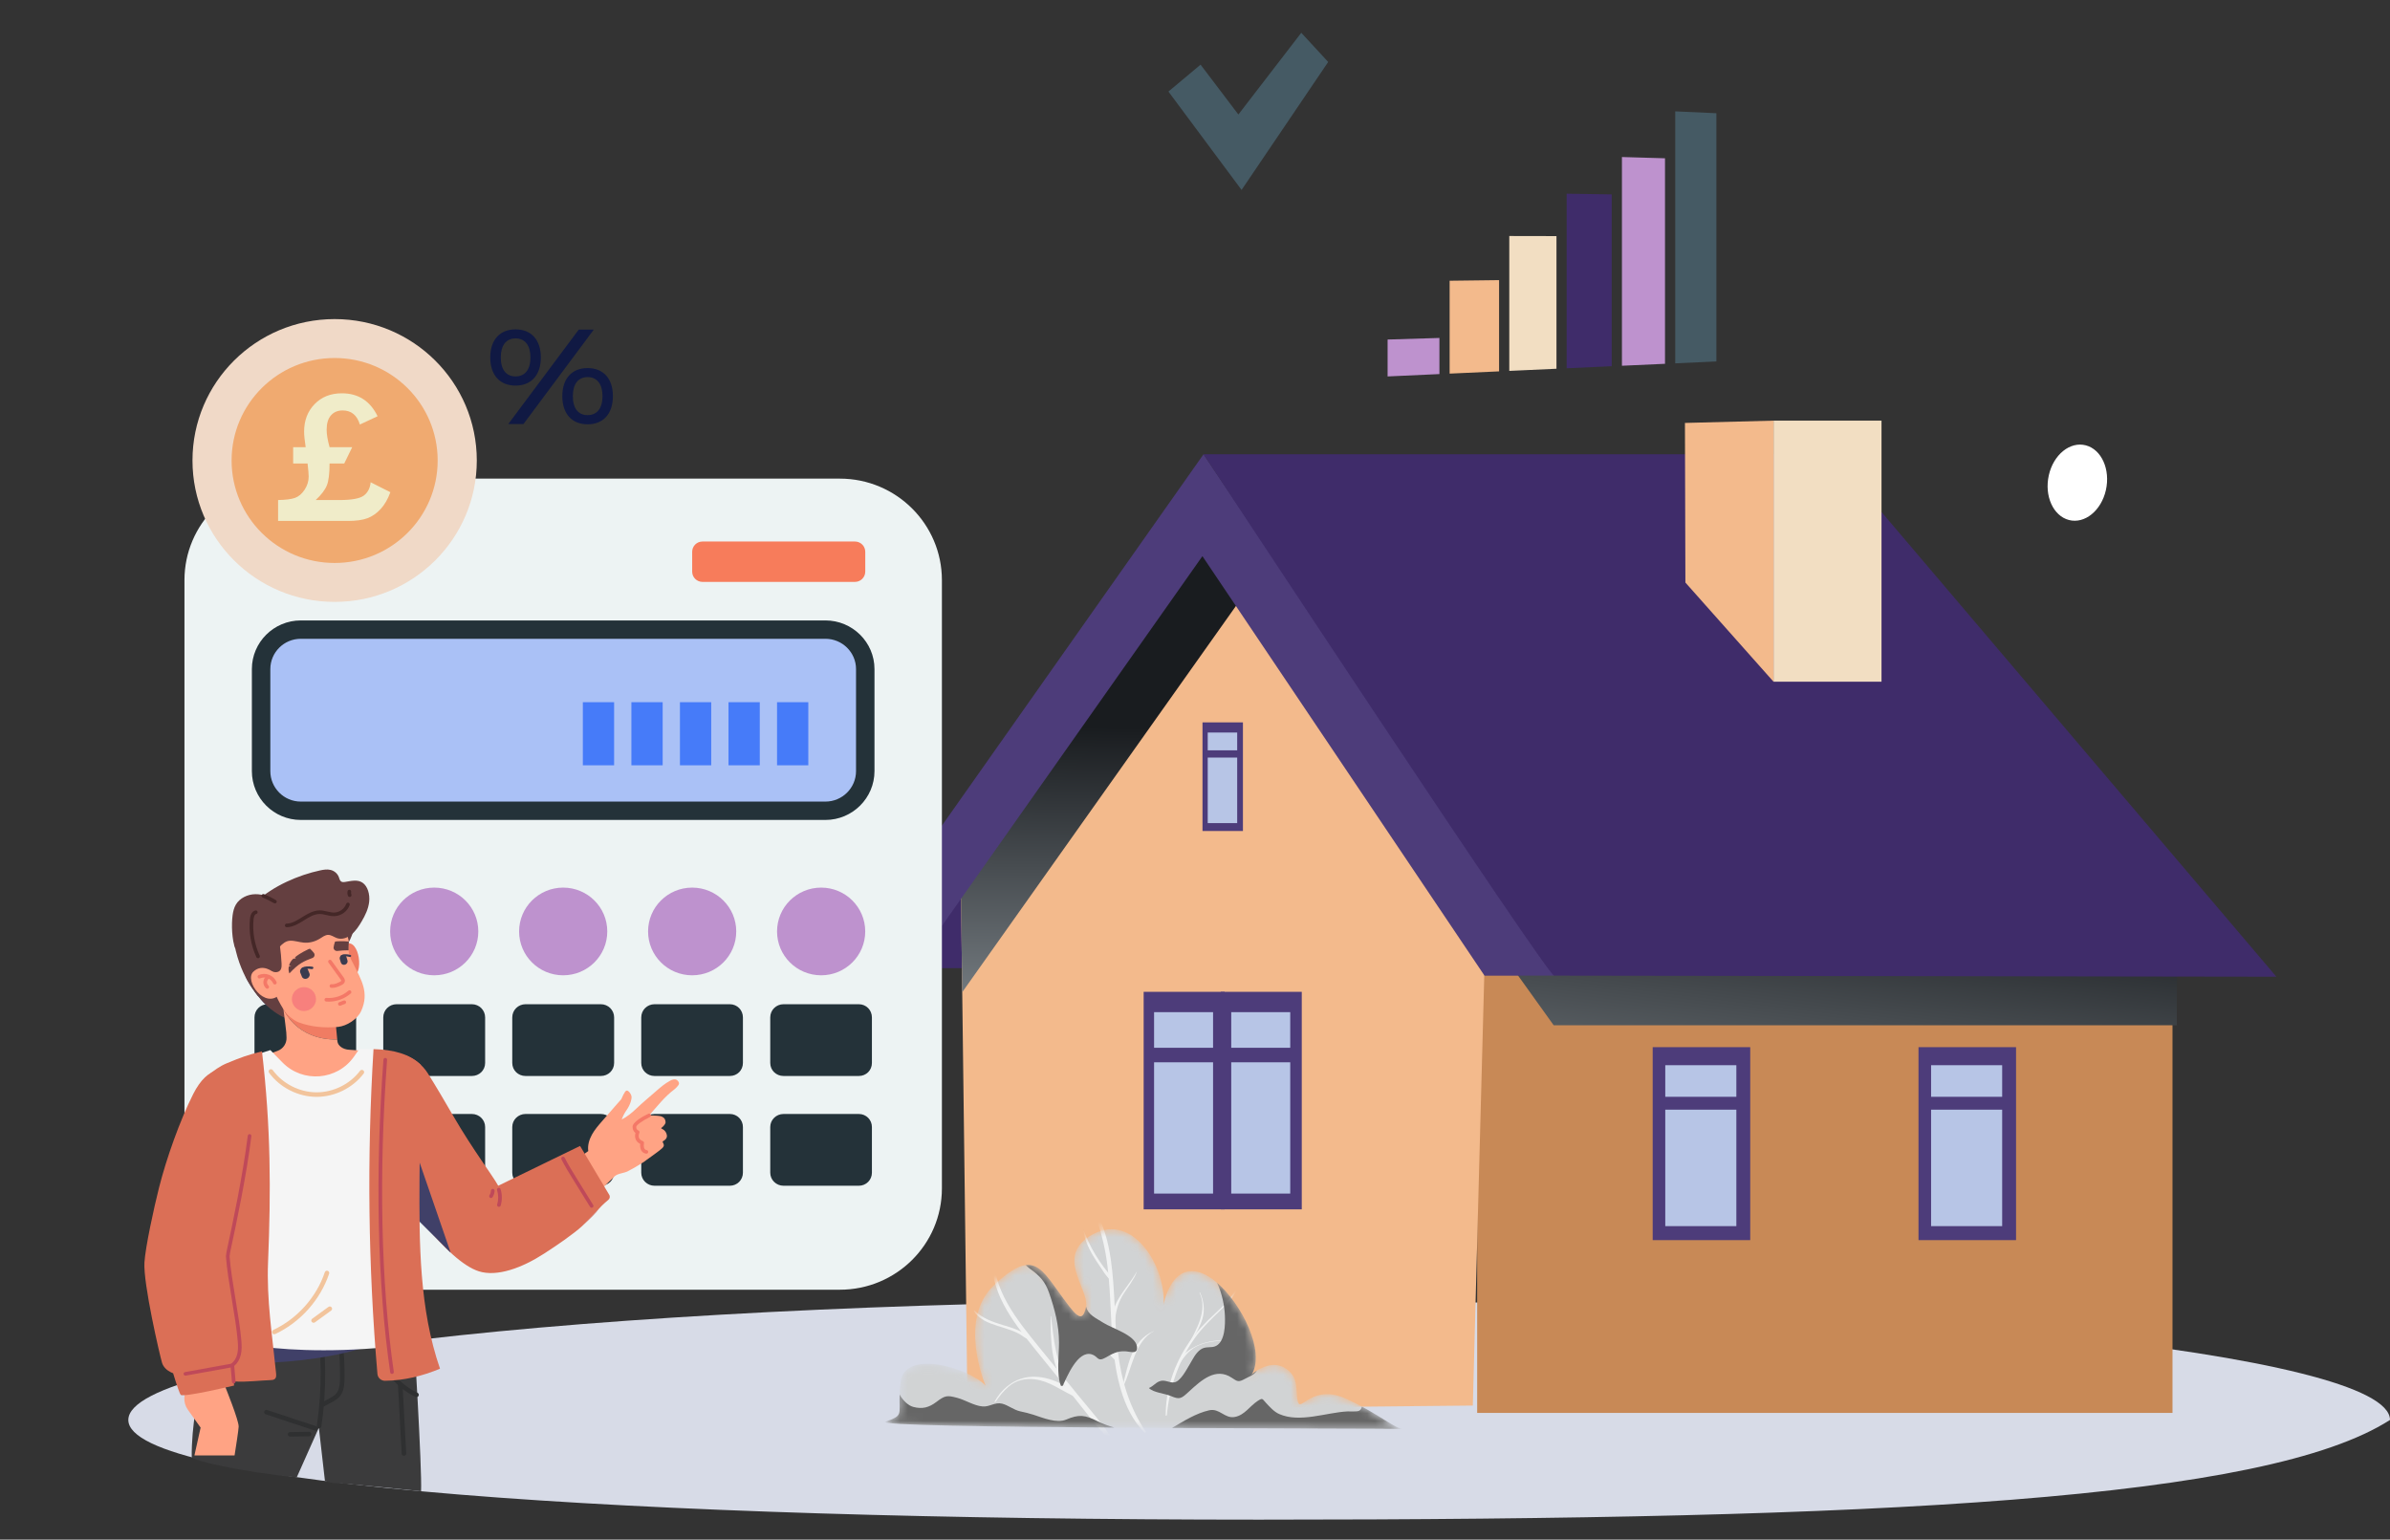 <svg width="312" height="201" viewBox="0 0 312 201" fill="none" xmlns="http://www.w3.org/2000/svg">
<rect x="0" y="0" width="312" height="201" fill="#333333" stroke="none"/>
<g clip-path="url(#clip0_524_378)">
<path d="M164.376 198.396C245.907 198.396 295.772 195.793 312 185.378C312 176.751 245.907 169.757 164.376 169.757C82.846 169.757 16.752 176.751 16.752 185.378C16.752 194.006 82.846 198.396 164.376 198.396Z" fill="#D7DBE7"/>
<path d="M267.462 62.042C266.854 64.734 268.029 67.352 270.086 67.888C272.143 68.425 274.303 66.678 274.911 63.986C275.519 61.294 274.344 58.677 272.287 58.14C270.23 57.603 268.07 59.35 267.462 62.042Z" fill="white"/>
<path d="M129.014 116.387H118.93V126.395H129.014V116.387Z" fill="#3F2C6A"/>
<path d="M283.606 125.27H192.836V184.461H283.606V125.27Z" fill="#C88956"/>
<path fill-rule="evenodd" clip-rule="evenodd" d="M284.176 124.994V133.848H202.821L196.475 124.994H284.176Z" fill="url(#paint0_linear_524_378)"/>
<path d="M228.482 136.712H215.748V161.903H228.482V136.712Z" fill="#4D3C7A"/>
<path d="M226.67 139.066H217.391V143.191H226.67V139.066Z" fill="#B7C5E6"/>
<path d="M226.67 144.872H217.391V160.076H226.67V144.872Z" fill="#B7C5E6"/>
<path d="M263.183 136.712H250.449V161.903H263.183V136.712Z" fill="#4D3C7A"/>
<path d="M261.371 139.066H252.092V143.191H261.371V139.066Z" fill="#B7C5E6"/>
<path d="M261.371 144.872H252.092V160.076H261.371V144.872Z" fill="#B7C5E6"/>
<path fill-rule="evenodd" clip-rule="evenodd" d="M193.795 126.143L192.269 183.502L126.303 184.143L125.613 129.532L125.443 116.118L156.97 71.372L161.77 78.512L193.795 126.143Z" fill="#F3BA8C"/>
<path fill-rule="evenodd" clip-rule="evenodd" d="M161.77 78.512L125.613 129.532L125.443 116.118L156.97 71.372L161.77 78.512Z" fill="url(#paint1_linear_524_378)"/>
<path fill-rule="evenodd" clip-rule="evenodd" d="M156.968 72.608L119.078 126.389L109.934 126.278L157.113 59.309L202.882 127.372L193.796 127.378L156.968 72.608Z" fill="#4D3C7A"/>
<path fill-rule="evenodd" clip-rule="evenodd" d="M202.881 127.372L297.168 127.514L239.211 59.301L157.115 59.308C157.115 59.308 202.022 127.473 202.881 127.372Z" fill="#3F2C6A"/>
<path d="M245.62 54.916H231.52V88.999H245.62V54.916Z" fill="#F2DEC2"/>
<path fill-rule="evenodd" clip-rule="evenodd" d="M231.522 88.999V54.916L219.959 55.215L220.018 76.053L231.522 88.999Z" fill="#F3BA8C"/>
<path d="M162.258 94.31H156.98V108.49H162.258V94.31Z" fill="#4D3C7A"/>
<path d="M161.508 95.635H157.662V97.957H161.508V95.635Z" fill="#B7C5E6"/>
<path d="M161.508 98.903H157.662V107.461H161.508V98.903Z" fill="#B7C5E6"/>
<path d="M159.866 129.487H149.297V157.885H159.866V129.487Z" fill="#4D3C7A"/>
<path d="M158.359 132.141H150.658V136.791H158.359V132.141Z" fill="#B7C5E6"/>
<path d="M158.359 138.687H150.658V155.826H158.359V138.687Z" fill="#B7C5E6"/>
<path d="M169.938 129.487H159.369V157.885H169.938V129.487Z" fill="#4D3C7A"/>
<path d="M168.432 132.141H160.73V136.791H168.432V132.141Z" fill="#B7C5E6"/>
<path d="M168.432 138.687H160.73V155.826H168.432V138.687Z" fill="#B7C5E6"/>
<mask id="mask0_524_378" style="mask-type:luminance" maskUnits="userSpaceOnUse" x="115" y="160" width="69" height="27">
<path d="M183.035 186.547C180.756 186.508 167.308 186.499 153.009 186.425C150.505 186.413 147.977 186.397 145.477 186.38C129.308 186.268 114.368 186.054 115.636 185.596C117.951 184.758 117.348 184.73 117.438 182.058C117.453 181.598 117.489 181.061 117.565 180.426C118.076 176.111 126.396 178.527 128.67 180.903C128.602 180.743 125.023 172.313 129.716 167.835C131.547 166.087 132.853 165.29 133.901 165.16C135.565 164.954 136.583 166.426 138.032 168.436C140.393 171.714 141.26 172.993 141.77 170.663C141.778 170.631 141.783 170.598 141.788 170.565C142.15 168.212 137.569 163.868 142.719 161.117C147.941 158.328 152.194 165.335 151.903 170.344C151.903 170.344 152.825 164.882 156.694 166.14C157.399 166.37 158.142 166.835 158.874 167.467C162.161 170.301 165.204 176.465 163.397 179.46C163.397 179.46 163.655 179.217 164.077 178.947C164.894 178.421 166.319 177.784 167.676 178.561C169.736 179.739 169.054 181.75 169.449 183.047C169.845 184.345 171.341 180.584 175.797 182.641C176.524 182.977 177.185 183.311 177.785 183.635C180.545 185.119 182.052 186.371 183.035 186.547Z" fill="white"/>
</mask>
<g mask="url(#mask0_524_378)">
<path fill-rule="evenodd" clip-rule="evenodd" d="M183.035 186.547C180.756 186.508 167.308 186.499 153.009 186.425C150.505 186.413 147.977 186.397 145.477 186.38C129.308 186.268 114.368 186.054 115.636 185.596C117.951 184.758 117.348 184.73 117.438 182.058C117.453 181.598 117.489 181.061 117.565 180.426C118.076 176.111 126.396 178.527 128.67 180.903C128.602 180.743 125.023 172.313 129.716 167.835C131.547 166.087 132.853 165.29 133.901 165.16C135.565 164.954 136.583 166.426 138.032 168.436C140.393 171.714 141.26 172.993 141.77 170.663C141.778 170.631 141.783 170.598 141.788 170.565C142.15 168.212 137.569 163.868 142.719 161.117C147.941 158.328 152.194 165.335 151.903 170.344C151.903 170.344 152.825 164.882 156.694 166.14C157.399 166.37 158.142 166.835 158.874 167.467C162.161 170.301 165.204 176.465 163.397 179.46C163.397 179.46 163.655 179.217 164.077 178.947C164.894 178.421 166.319 177.784 167.676 178.561C169.736 179.739 169.054 181.75 169.449 183.047C169.845 184.345 171.341 180.584 175.797 182.641C176.524 182.977 177.185 183.311 177.785 183.635C180.545 185.119 182.052 186.371 183.035 186.547Z" fill="#D1D3D4"/>
</g>
<mask id="mask1_524_378" style="mask-type:luminance" maskUnits="userSpaceOnUse" x="115" y="160" width="69" height="27">
<path d="M183.035 186.547C180.756 186.508 167.308 186.499 153.009 186.425C150.505 186.413 147.977 186.397 145.477 186.38C129.308 186.268 114.368 186.054 115.636 185.596C117.951 184.758 117.348 184.73 117.438 182.058C117.453 181.598 117.489 181.061 117.565 180.426C118.076 176.111 126.396 178.527 128.67 180.903C128.602 180.743 125.023 172.313 129.716 167.835C131.547 166.087 132.853 165.29 133.901 165.16C135.565 164.954 136.583 166.426 138.032 168.436C140.393 171.714 141.26 172.993 141.77 170.663C141.778 170.631 141.783 170.598 141.788 170.565C142.15 168.212 137.569 163.868 142.719 161.117C147.941 158.328 152.194 165.335 151.903 170.344C151.903 170.344 152.825 164.882 156.694 166.14C157.399 166.37 158.142 166.835 158.874 167.467C162.161 170.301 165.204 176.465 163.397 179.46C163.397 179.46 163.655 179.217 164.077 178.947C164.894 178.421 166.319 177.784 167.676 178.561C169.736 179.739 169.054 181.75 169.449 183.047C169.845 184.345 171.341 180.584 175.797 182.641C176.524 182.977 177.185 183.311 177.785 183.635C180.545 185.119 182.052 186.371 183.035 186.547Z" fill="white"/>
</mask>
<g mask="url(#mask1_524_378)">
<path d="M129.584 163.4C128.935 168.393 132.182 172.509 135.149 176.178C136.781 178.196 138.413 180.214 140.045 182.232C141.713 184.294 143.274 186.459 145.189 188.307C145.217 188.334 145.427 188.214 145.419 188.201C144.069 186.001 142.304 184.079 140.678 182.075C139.015 180.027 137.352 177.978 135.689 175.929C132.756 172.315 129.389 168.247 129.775 163.312C129.774 163.324 129.59 163.35 129.584 163.4Z" fill="#F1F2F2"/>
</g>
<mask id="mask2_524_378" style="mask-type:luminance" maskUnits="userSpaceOnUse" x="115" y="160" width="69" height="27">
<path d="M183.035 186.547C180.756 186.508 167.308 186.499 153.009 186.425C150.505 186.413 147.977 186.397 145.477 186.38C129.308 186.268 114.368 186.054 115.636 185.596C117.951 184.758 117.348 184.73 117.438 182.058C117.453 181.598 117.489 181.061 117.565 180.426C118.076 176.111 126.396 178.527 128.67 180.903C128.602 180.743 125.023 172.313 129.716 167.835C131.547 166.087 132.853 165.29 133.901 165.16C135.565 164.954 136.583 166.426 138.032 168.436C140.393 171.714 141.26 172.993 141.77 170.663C141.778 170.631 141.783 170.598 141.788 170.565C142.15 168.212 137.569 163.868 142.719 161.117C147.941 158.328 152.194 165.335 151.903 170.344C151.903 170.344 152.825 164.882 156.694 166.14C157.399 166.37 158.142 166.835 158.874 167.467C162.161 170.301 165.204 176.465 163.397 179.46C163.397 179.46 163.655 179.217 164.077 178.947C164.894 178.421 166.319 177.784 167.676 178.561C169.736 179.739 169.054 181.75 169.449 183.047C169.845 184.345 171.341 180.584 175.797 182.641C176.524 182.977 177.185 183.311 177.785 183.635C180.545 185.119 182.052 186.371 183.035 186.547Z" fill="white"/>
</mask>
<g mask="url(#mask2_524_378)">
<path d="M142.746 157.888C143.444 159.83 143.998 161.743 144.35 163.777C144.707 165.841 144.846 167.934 144.95 170.023C145.142 173.871 145.23 177.773 146.341 181.497C146.968 183.601 147.893 185.457 149.414 187.07C149.44 187.098 149.63 186.983 149.624 186.974C147.445 183.827 146.373 180.143 145.926 176.393C145.452 172.414 145.587 168.387 145.008 164.418C144.679 162.16 144.078 159.792 142.823 157.853C142.818 157.845 142.743 157.88 142.746 157.888Z" fill="#F1F2F2"/>
</g>
<mask id="mask3_524_378" style="mask-type:luminance" maskUnits="userSpaceOnUse" x="115" y="160" width="69" height="27">
<path d="M183.035 186.547C180.756 186.508 167.308 186.499 153.009 186.425C150.505 186.413 147.977 186.397 145.477 186.38C129.308 186.268 114.368 186.054 115.636 185.596C117.951 184.758 117.348 184.73 117.438 182.058C117.453 181.598 117.489 181.061 117.565 180.426C118.076 176.111 126.396 178.527 128.67 180.903C128.602 180.743 125.023 172.313 129.716 167.835C131.547 166.087 132.853 165.29 133.901 165.16C135.565 164.954 136.583 166.426 138.032 168.436C140.393 171.714 141.26 172.993 141.77 170.663C141.778 170.631 141.783 170.598 141.788 170.565C142.15 168.212 137.569 163.868 142.719 161.117C147.941 158.328 152.194 165.335 151.903 170.344C151.903 170.344 152.825 164.882 156.694 166.14C157.399 166.37 158.142 166.835 158.874 167.467C162.161 170.301 165.204 176.465 163.397 179.46C163.397 179.46 163.655 179.217 164.077 178.947C164.894 178.421 166.319 177.784 167.676 178.561C169.736 179.739 169.054 181.75 169.449 183.047C169.845 184.345 171.341 180.584 175.797 182.641C176.524 182.977 177.185 183.311 177.785 183.635C180.545 185.119 182.052 186.371 183.035 186.547Z" fill="white"/>
</mask>
<g mask="url(#mask3_524_378)">
<path d="M161.763 167.343C161.185 169.072 159.838 170.362 158.526 171.58C157.291 172.727 156.131 173.913 155.186 175.309C153.262 178.151 152.168 181.408 152.172 184.831C152.172 184.826 152.322 184.797 152.325 184.761C152.646 181.221 153.845 177.678 155.925 174.763C156.905 173.39 158.082 172.242 159.301 171.081C160.439 169.998 161.509 168.851 161.878 167.29C161.875 167.302 161.773 167.312 161.763 167.343Z" fill="#F1F2F2"/>
</g>
<mask id="mask4_524_378" style="mask-type:luminance" maskUnits="userSpaceOnUse" x="115" y="160" width="69" height="27">
<path d="M183.035 186.547C180.756 186.508 167.308 186.499 153.009 186.425C150.505 186.413 147.977 186.397 145.477 186.38C129.308 186.268 114.368 186.054 115.636 185.596C117.951 184.758 117.348 184.73 117.438 182.058C117.453 181.598 117.489 181.061 117.565 180.426C118.076 176.111 126.396 178.527 128.67 180.903C128.602 180.743 125.023 172.313 129.716 167.835C131.547 166.087 132.853 165.29 133.901 165.16C135.565 164.954 136.583 166.426 138.032 168.436C140.393 171.714 141.26 172.993 141.77 170.663C141.778 170.631 141.783 170.598 141.788 170.565C142.15 168.212 137.569 163.868 142.719 161.117C147.941 158.328 152.194 165.335 151.903 170.344C151.903 170.344 152.825 164.882 156.694 166.14C157.399 166.37 158.142 166.835 158.874 167.467C162.161 170.301 165.204 176.465 163.397 179.46C163.397 179.46 163.655 179.217 164.077 178.947C164.894 178.421 166.319 177.784 167.676 178.561C169.736 179.739 169.054 181.75 169.449 183.047C169.845 184.345 171.341 180.584 175.797 182.641C176.524 182.977 177.185 183.311 177.785 183.635C180.545 185.119 182.052 186.371 183.035 186.547Z" fill="white"/>
</mask>
<g mask="url(#mask4_524_378)">
<path d="M139.285 180.82C138.662 179.373 138.178 177.96 137.861 176.417C137.548 174.902 137.38 173.365 137.206 171.829C137.206 171.829 137.148 171.843 137.148 171.855C137.156 174.856 137.161 178.411 139.151 180.882C139.163 180.897 139.29 180.832 139.285 180.82Z" fill="#F1F2F2"/>
</g>
<mask id="mask5_524_378" style="mask-type:luminance" maskUnits="userSpaceOnUse" x="115" y="160" width="69" height="27">
<path d="M183.035 186.547C180.756 186.508 167.308 186.499 153.009 186.425C150.505 186.413 147.977 186.397 145.477 186.38C129.308 186.268 114.368 186.054 115.636 185.596C117.951 184.758 117.348 184.73 117.438 182.058C117.453 181.598 117.489 181.061 117.565 180.426C118.076 176.111 126.396 178.527 128.67 180.903C128.602 180.743 125.023 172.313 129.716 167.835C131.547 166.087 132.853 165.29 133.901 165.16C135.565 164.954 136.583 166.426 138.032 168.436C140.393 171.714 141.26 172.993 141.77 170.663C141.778 170.631 141.783 170.598 141.788 170.565C142.15 168.212 137.569 163.868 142.719 161.117C147.941 158.328 152.194 165.335 151.903 170.344C151.903 170.344 152.825 164.882 156.694 166.14C157.399 166.37 158.142 166.835 158.874 167.467C162.161 170.301 165.204 176.465 163.397 179.46C163.397 179.46 163.655 179.217 164.077 178.947C164.894 178.421 166.319 177.784 167.676 178.561C169.736 179.739 169.054 181.75 169.449 183.047C169.845 184.345 171.341 180.584 175.797 182.641C176.524 182.977 177.185 183.311 177.785 183.635C180.545 185.119 182.052 186.371 183.035 186.547Z" fill="white"/>
</mask>
<g mask="url(#mask5_524_378)">
<path d="M148.366 166.067C147.743 167.171 146.908 168.14 146.229 169.209C145.657 170.112 145.023 171.327 145.451 172.396C145.455 172.405 145.564 172.361 145.566 172.343C145.691 171.071 146.001 169.965 146.701 168.876C147.302 167.94 148.004 167.1 148.404 166.052C148.404 166.053 148.371 166.059 148.366 166.067Z" fill="#F1F2F2"/>
</g>
<mask id="mask6_524_378" style="mask-type:luminance" maskUnits="userSpaceOnUse" x="115" y="160" width="69" height="27">
<path d="M183.035 186.547C180.756 186.508 167.308 186.499 153.009 186.425C150.505 186.413 147.977 186.397 145.477 186.38C129.308 186.268 114.368 186.054 115.636 185.596C117.951 184.758 117.348 184.73 117.438 182.058C117.453 181.598 117.489 181.061 117.565 180.426C118.076 176.111 126.396 178.527 128.67 180.903C128.602 180.743 125.023 172.313 129.716 167.835C131.547 166.087 132.853 165.29 133.901 165.16C135.565 164.954 136.583 166.426 138.032 168.436C140.393 171.714 141.26 172.993 141.77 170.663C141.778 170.631 141.783 170.598 141.788 170.565C142.15 168.212 137.569 163.868 142.719 161.117C147.941 158.328 152.194 165.335 151.903 170.344C151.903 170.344 152.825 164.882 156.694 166.14C157.399 166.37 158.142 166.835 158.874 167.467C162.161 170.301 165.204 176.465 163.397 179.46C163.397 179.46 163.655 179.217 164.077 178.947C164.894 178.421 166.319 177.784 167.676 178.561C169.736 179.739 169.054 181.75 169.449 183.047C169.845 184.345 171.341 180.584 175.797 182.641C176.524 182.977 177.185 183.311 177.785 183.635C180.545 185.119 182.052 186.371 183.035 186.547Z" fill="white"/>
</mask>
<g mask="url(#mask6_524_378)">
<path d="M150.594 173.776C147.642 175.095 147.271 178.267 146.535 181.02C146.538 181.01 146.636 180.996 146.649 180.971C147.784 178.667 148.11 175.139 150.629 173.778C150.688 173.746 150.616 173.766 150.594 173.776Z" fill="#F1F2F2"/>
</g>
<mask id="mask7_524_378" style="mask-type:luminance" maskUnits="userSpaceOnUse" x="115" y="160" width="69" height="27">
<path d="M183.035 186.547C180.756 186.508 167.308 186.499 153.009 186.425C150.505 186.413 147.977 186.397 145.477 186.38C129.308 186.268 114.368 186.054 115.636 185.596C117.951 184.758 117.348 184.73 117.438 182.058C117.453 181.598 117.489 181.061 117.565 180.426C118.076 176.111 126.396 178.527 128.67 180.903C128.602 180.743 125.023 172.313 129.716 167.835C131.547 166.087 132.853 165.29 133.901 165.16C135.565 164.954 136.583 166.426 138.032 168.436C140.393 171.714 141.26 172.993 141.77 170.663C141.778 170.631 141.783 170.598 141.788 170.565C142.15 168.212 137.569 163.868 142.719 161.117C147.941 158.328 152.194 165.335 151.903 170.344C151.903 170.344 152.825 164.882 156.694 166.14C157.399 166.37 158.142 166.835 158.874 167.467C162.161 170.301 165.204 176.465 163.397 179.46C163.397 179.46 163.655 179.217 164.077 178.947C164.894 178.421 166.319 177.784 167.676 178.561C169.736 179.739 169.054 181.75 169.449 183.047C169.845 184.345 171.341 180.584 175.797 182.641C176.524 182.977 177.185 183.311 177.785 183.635C180.545 185.119 182.052 186.371 183.035 186.547Z" fill="white"/>
</mask>
<g mask="url(#mask7_524_378)">
<path d="M145.772 177.507C145.65 176.752 144.801 176.111 144.177 175.743C143.475 175.329 142.735 175.092 141.916 175.073C141.885 175.072 141.791 175.138 141.789 175.137C142.546 175.346 143.288 175.583 143.942 176.025C144.59 176.463 145.012 177.119 145.619 177.577C145.637 177.59 145.775 177.527 145.772 177.507Z" fill="#F1F2F2"/>
</g>
<mask id="mask8_524_378" style="mask-type:luminance" maskUnits="userSpaceOnUse" x="115" y="160" width="69" height="27">
<path d="M183.035 186.547C180.756 186.508 167.308 186.499 153.009 186.425C150.505 186.413 147.977 186.397 145.477 186.38C129.308 186.268 114.368 186.054 115.636 185.596C117.951 184.758 117.348 184.73 117.438 182.058C117.453 181.598 117.489 181.061 117.565 180.426C118.076 176.111 126.396 178.527 128.67 180.903C128.602 180.743 125.023 172.313 129.716 167.835C131.547 166.087 132.853 165.29 133.901 165.16C135.565 164.954 136.583 166.426 138.032 168.436C140.393 171.714 141.26 172.993 141.77 170.663C141.778 170.631 141.783 170.598 141.788 170.565C142.15 168.212 137.569 163.868 142.719 161.117C147.941 158.328 152.194 165.335 151.903 170.344C151.903 170.344 152.825 164.882 156.694 166.14C157.399 166.37 158.142 166.835 158.874 167.467C162.161 170.301 165.204 176.465 163.397 179.46C163.397 179.46 163.655 179.217 164.077 178.947C164.894 178.421 166.319 177.784 167.676 178.561C169.736 179.739 169.054 181.75 169.449 183.047C169.845 184.345 171.341 180.584 175.797 182.641C176.524 182.977 177.185 183.311 177.785 183.635C180.545 185.119 182.052 186.371 183.035 186.547Z" fill="white"/>
</mask>
<g mask="url(#mask8_524_378)">
<path d="M127.106 171.155C127.822 172.246 128.992 172.702 130.2 173.089C130.836 173.292 131.476 173.476 132.1 173.714C132.442 173.844 132.776 173.99 133.094 174.17C133.425 174.357 133.711 174.627 134.062 174.765C134.092 174.777 134.302 174.689 134.291 174.66C134.104 174.134 133.198 173.791 132.713 173.586C132.15 173.349 131.562 173.179 130.976 173.006C129.622 172.606 128.238 172.113 127.22 171.102C127.206 171.088 127.102 171.149 127.106 171.155Z" fill="#F1F2F2"/>
</g>
<mask id="mask9_524_378" style="mask-type:luminance" maskUnits="userSpaceOnUse" x="115" y="160" width="69" height="27">
<path d="M183.035 186.547C180.756 186.508 167.308 186.499 153.009 186.425C150.505 186.413 147.977 186.397 145.477 186.38C129.308 186.268 114.368 186.054 115.636 185.596C117.951 184.758 117.348 184.73 117.438 182.058C117.453 181.598 117.489 181.061 117.565 180.426C118.076 176.111 126.396 178.527 128.67 180.903C128.602 180.743 125.023 172.313 129.716 167.835C131.547 166.087 132.853 165.29 133.901 165.16C135.565 164.954 136.583 166.426 138.032 168.436C140.393 171.714 141.26 172.993 141.77 170.663C141.778 170.631 141.783 170.598 141.788 170.565C142.15 168.212 137.569 163.868 142.719 161.117C147.941 158.328 152.194 165.335 151.903 170.344C151.903 170.344 152.825 164.882 156.694 166.14C157.399 166.37 158.142 166.835 158.874 167.467C162.161 170.301 165.204 176.465 163.397 179.46C163.397 179.46 163.655 179.217 164.077 178.947C164.894 178.421 166.319 177.784 167.676 178.561C169.736 179.739 169.054 181.75 169.449 183.047C169.845 184.345 171.341 180.584 175.797 182.641C176.524 182.977 177.185 183.311 177.785 183.635C180.545 185.119 182.052 186.371 183.035 186.547Z" fill="white"/>
</mask>
<g mask="url(#mask9_524_378)">
<path d="M130.005 182.972C130.469 182.263 131 181.605 131.644 181.047C132.626 180.196 133.823 179.915 135.091 180.077C136.971 180.316 138.416 181.44 140.067 182.233C140.166 182.28 140.56 182.001 140.564 182.004C138.822 180.521 136.155 179.347 133.827 179.857C132.024 180.252 130.652 181.479 129.799 183.057C129.805 183.045 129.974 183.02 130.005 182.972Z" fill="#F1F2F2"/>
</g>
<mask id="mask10_524_378" style="mask-type:luminance" maskUnits="userSpaceOnUse" x="115" y="160" width="69" height="27">
<path d="M183.035 186.547C180.756 186.508 167.308 186.499 153.009 186.425C150.505 186.413 147.977 186.397 145.477 186.38C129.308 186.268 114.368 186.054 115.636 185.596C117.951 184.758 117.348 184.73 117.438 182.058C117.453 181.598 117.489 181.061 117.565 180.426C118.076 176.111 126.396 178.527 128.67 180.903C128.602 180.743 125.023 172.313 129.716 167.835C131.547 166.087 132.853 165.29 133.901 165.16C135.565 164.954 136.583 166.426 138.032 168.436C140.393 171.714 141.26 172.993 141.77 170.663C141.778 170.631 141.783 170.598 141.788 170.565C142.15 168.212 137.569 163.868 142.719 161.117C147.941 158.328 152.194 165.335 151.903 170.344C151.903 170.344 152.825 164.882 156.694 166.14C157.399 166.37 158.142 166.835 158.874 167.467C162.161 170.301 165.204 176.465 163.397 179.46C163.397 179.46 163.655 179.217 164.077 178.947C164.894 178.421 166.319 177.784 167.676 178.561C169.736 179.739 169.054 181.75 169.449 183.047C169.845 184.345 171.341 180.584 175.797 182.641C176.524 182.977 177.185 183.311 177.785 183.635C180.545 185.119 182.052 186.371 183.035 186.547Z" fill="white"/>
</mask>
<g mask="url(#mask10_524_378)">
<path d="M154.047 177.937C154.739 176.893 155.425 176.05 156.659 175.575C157.858 175.112 159.178 175.027 160.452 174.98C160.475 174.979 160.515 174.944 160.524 174.944C159.074 174.957 157.616 175.056 156.285 175.673C155.37 176.098 154.074 176.9 153.934 177.987C153.934 177.986 154.036 177.954 154.047 177.937Z" fill="#F1F2F2"/>
</g>
<mask id="mask11_524_378" style="mask-type:luminance" maskUnits="userSpaceOnUse" x="115" y="160" width="69" height="27">
<path d="M183.035 186.547C180.756 186.508 167.308 186.499 153.009 186.425C150.505 186.413 147.977 186.397 145.477 186.38C129.308 186.268 114.368 186.054 115.636 185.596C117.951 184.758 117.348 184.73 117.438 182.058C117.453 181.598 117.489 181.061 117.565 180.426C118.076 176.111 126.396 178.527 128.67 180.903C128.602 180.743 125.023 172.313 129.716 167.835C131.547 166.087 132.853 165.29 133.901 165.16C135.565 164.954 136.583 166.426 138.032 168.436C140.393 171.714 141.26 172.993 141.77 170.663C141.778 170.631 141.783 170.598 141.788 170.565C142.15 168.212 137.569 163.868 142.719 161.117C147.941 158.328 152.194 165.335 151.903 170.344C151.903 170.344 152.825 164.882 156.694 166.14C157.399 166.37 158.142 166.835 158.874 167.467C162.161 170.301 165.204 176.465 163.397 179.46C163.397 179.46 163.655 179.217 164.077 178.947C164.894 178.421 166.319 177.784 167.676 178.561C169.736 179.739 169.054 181.75 169.449 183.047C169.845 184.345 171.341 180.584 175.797 182.641C176.524 182.977 177.185 183.311 177.785 183.635C180.545 185.119 182.052 186.371 183.035 186.547Z" fill="white"/>
</mask>
<g mask="url(#mask11_524_378)">
<path d="M155.227 175.512C155.928 174.481 156.59 173.402 156.959 172.206C157.307 171.076 157.159 169.79 156.643 168.725C156.64 168.719 156.583 168.745 156.586 168.751C157.694 171.041 156.203 173.534 155.133 175.551C155.135 175.546 155.212 175.533 155.227 175.512Z" fill="#F1F2F2"/>
</g>
<mask id="mask12_524_378" style="mask-type:luminance" maskUnits="userSpaceOnUse" x="115" y="160" width="69" height="27">
<path d="M183.035 186.547C180.756 186.508 167.308 186.499 153.009 186.425C150.505 186.413 147.977 186.397 145.477 186.38C129.308 186.268 114.368 186.054 115.636 185.596C117.951 184.758 117.348 184.73 117.438 182.058C117.453 181.598 117.489 181.061 117.565 180.426C118.076 176.111 126.396 178.527 128.67 180.903C128.602 180.743 125.023 172.313 129.716 167.835C131.547 166.087 132.853 165.29 133.901 165.16C135.565 164.954 136.583 166.426 138.032 168.436C140.393 171.714 141.26 172.993 141.77 170.663C141.778 170.631 141.783 170.598 141.788 170.565C142.15 168.212 137.569 163.868 142.719 161.117C147.941 158.328 152.194 165.335 151.903 170.344C151.903 170.344 152.825 164.882 156.694 166.14C157.399 166.37 158.142 166.835 158.874 167.467C162.161 170.301 165.204 176.465 163.397 179.46C163.397 179.46 163.655 179.217 164.077 178.947C164.894 178.421 166.319 177.784 167.676 178.561C169.736 179.739 169.054 181.75 169.449 183.047C169.845 184.345 171.341 180.584 175.797 182.641C176.524 182.977 177.185 183.311 177.785 183.635C180.545 185.119 182.052 186.371 183.035 186.547Z" fill="white"/>
</mask>
<g mask="url(#mask12_524_378)">
<path d="M141.365 160.337C141.535 161.633 142.011 162.783 142.673 163.907C142.989 164.446 143.334 164.967 143.692 165.479C144.055 165.998 144.416 166.677 144.931 167.052C144.956 167.07 145.149 166.979 145.141 166.955C144.965 166.405 144.424 165.893 144.082 165.42C143.694 164.882 143.321 164.334 142.978 163.767C142.327 162.688 141.777 161.523 141.384 160.328C141.384 160.327 141.365 160.334 141.365 160.337Z" fill="#F1F2F2"/>
</g>
<mask id="mask13_524_378" style="mask-type:luminance" maskUnits="userSpaceOnUse" x="115" y="160" width="69" height="27">
<path d="M183.035 186.547C180.756 186.508 167.308 186.499 153.009 186.425C150.505 186.413 147.977 186.397 145.477 186.38C129.308 186.268 114.368 186.054 115.636 185.596C117.951 184.758 117.348 184.73 117.438 182.058C117.453 181.598 117.489 181.061 117.565 180.426C118.076 176.111 126.396 178.527 128.67 180.903C128.602 180.743 125.023 172.313 129.716 167.835C131.547 166.087 132.853 165.29 133.901 165.16C135.565 164.954 136.583 166.426 138.032 168.436C140.393 171.714 141.26 172.993 141.77 170.663C141.778 170.631 141.783 170.598 141.788 170.565C142.15 168.212 137.569 163.868 142.719 161.117C147.941 158.328 152.194 165.335 151.903 170.344C151.903 170.344 152.825 164.882 156.694 166.14C157.399 166.37 158.142 166.835 158.874 167.467C162.161 170.301 165.204 176.465 163.397 179.46C163.397 179.46 163.655 179.217 164.077 178.947C164.894 178.421 166.319 177.784 167.676 178.561C169.736 179.739 169.054 181.75 169.449 183.047C169.845 184.345 171.341 180.584 175.797 182.641C176.524 182.977 177.185 183.311 177.785 183.635C180.545 185.119 182.052 186.371 183.035 186.547Z" fill="white"/>
</mask>
<g mask="url(#mask13_524_378)">
<path fill-rule="evenodd" clip-rule="evenodd" d="M146.902 176.416C145.774 176.362 145.197 176.76 144.277 177.265C143.239 177.836 143.365 177.07 142.518 176.816C140.666 176.265 139.277 179.794 138.726 180.932C138.712 180.93 138.521 180.932 138.505 180.935C137.898 179.512 138.248 176.892 138.248 175.29C138.247 173.014 137.695 170.938 136.953 168.79C136.45 167.33 135.74 166.554 134.475 165.655C134.297 165.53 134.104 165.35 133.898 165.16C135.563 164.954 136.581 166.426 138.029 168.436C140.391 171.714 141.257 172.993 141.768 170.662C141.776 170.631 141.781 170.598 141.786 170.565C142.025 171.689 143.075 172.065 144.039 172.696C145.121 173.402 148.218 174.287 148.421 175.786C148.569 176.881 147.562 176.448 146.902 176.416Z" fill="#666666"/>
</g>
<mask id="mask14_524_378" style="mask-type:luminance" maskUnits="userSpaceOnUse" x="115" y="160" width="69" height="27">
<path d="M183.035 186.547C180.756 186.508 167.308 186.499 153.009 186.425C150.505 186.413 147.977 186.397 145.477 186.38C129.308 186.268 114.368 186.054 115.636 185.596C117.951 184.758 117.348 184.73 117.438 182.058C117.453 181.598 117.489 181.061 117.565 180.426C118.076 176.111 126.396 178.527 128.67 180.903C128.602 180.743 125.023 172.313 129.716 167.835C131.547 166.087 132.853 165.29 133.901 165.16C135.565 164.954 136.583 166.426 138.032 168.436C140.393 171.714 141.26 172.993 141.77 170.663C141.778 170.631 141.783 170.598 141.788 170.565C142.15 168.212 137.569 163.868 142.719 161.117C147.941 158.328 152.194 165.335 151.903 170.344C151.903 170.344 152.825 164.882 156.694 166.14C157.399 166.37 158.142 166.835 158.874 167.467C162.161 170.301 165.204 176.465 163.397 179.46C163.397 179.46 163.655 179.217 164.077 178.947C164.894 178.421 166.319 177.784 167.676 178.561C169.736 179.739 169.054 181.75 169.449 183.047C169.845 184.345 171.341 180.584 175.797 182.641C176.524 182.977 177.185 183.311 177.785 183.635C180.545 185.119 182.052 186.371 183.035 186.547Z" fill="white"/>
</mask>
<g mask="url(#mask14_524_378)">
<path fill-rule="evenodd" clip-rule="evenodd" d="M164.077 178.947C164.046 178.989 164.015 179.03 163.984 179.069C163.598 179.564 163.077 179.703 162.514 180.016C161.678 180.48 161.524 180.359 160.807 179.877C158.711 178.468 156.827 180.186 155.209 181.676C154.223 182.584 154.021 182.763 152.857 182.26C152.045 181.908 150.561 181.819 149.986 181.21C150.507 181.001 150.804 180.58 151.292 180.361C152.067 180.012 152.647 180.607 153.343 180.463C154.137 180.3 154.92 178.757 155.309 178.119C155.718 177.447 156.05 176.673 156.722 176.192C157.406 175.701 158.128 176.046 158.759 175.711C159.944 175.082 159.944 172.88 159.905 171.79C159.856 170.423 159.509 168.83 158.927 167.575C158.912 167.541 158.894 167.504 158.874 167.467C162.16 170.301 165.203 176.465 163.396 179.46C163.396 179.46 163.655 179.218 164.077 178.947Z" fill="#666666"/>
</g>
<mask id="mask15_524_378" style="mask-type:luminance" maskUnits="userSpaceOnUse" x="115" y="160" width="69" height="27">
<path d="M183.035 186.547C180.756 186.508 167.308 186.499 153.009 186.425C150.505 186.413 147.977 186.397 145.477 186.38C129.308 186.268 114.368 186.054 115.636 185.596C117.951 184.758 117.348 184.73 117.438 182.058C117.453 181.598 117.489 181.061 117.565 180.426C118.076 176.111 126.396 178.527 128.67 180.903C128.602 180.743 125.023 172.313 129.716 167.835C131.547 166.087 132.853 165.29 133.901 165.16C135.565 164.954 136.583 166.426 138.032 168.436C140.393 171.714 141.26 172.993 141.77 170.663C141.778 170.631 141.783 170.598 141.788 170.565C142.15 168.212 137.569 163.868 142.719 161.117C147.941 158.328 152.194 165.335 151.903 170.344C151.903 170.344 152.825 164.882 156.694 166.14C157.399 166.37 158.142 166.835 158.874 167.467C162.161 170.301 165.204 176.465 163.397 179.46C163.397 179.46 163.655 179.217 164.077 178.947C164.894 178.421 166.319 177.784 167.676 178.561C169.736 179.739 169.054 181.75 169.449 183.047C169.845 184.345 171.341 180.584 175.797 182.641C176.524 182.977 177.185 183.311 177.785 183.635C180.545 185.119 182.052 186.371 183.035 186.547Z" fill="white"/>
</mask>
<g mask="url(#mask15_524_378)">
<path fill-rule="evenodd" clip-rule="evenodd" d="M145.477 186.38C129.308 186.268 114.368 186.054 115.636 185.596C117.951 184.758 117.348 184.73 117.438 182.058C117.866 182.838 118.546 183.498 119.223 183.678C120.412 183.993 121.286 183.752 122.23 183.035C123.385 182.157 123.649 182.145 124.959 182.494C126.054 182.786 127.164 183.532 128.284 183.618C129.205 183.689 129.879 183.018 130.827 183.256C131.627 183.459 132.327 184.067 133.169 184.252C133.803 184.392 134.309 184.503 134.925 184.704C136.211 185.126 137.96 185.853 139.171 185.337C140.83 184.629 141.633 184.708 143.256 185.541C143.96 185.901 144.719 186.149 145.477 186.38Z" fill="#666666"/>
</g>
<mask id="mask16_524_378" style="mask-type:luminance" maskUnits="userSpaceOnUse" x="115" y="160" width="69" height="27">
<path d="M183.035 186.547C180.756 186.508 167.308 186.499 153.009 186.425C150.505 186.413 147.977 186.397 145.477 186.38C129.308 186.268 114.368 186.054 115.636 185.596C117.951 184.758 117.348 184.73 117.438 182.058C117.453 181.598 117.489 181.061 117.565 180.426C118.076 176.111 126.396 178.527 128.67 180.903C128.602 180.743 125.023 172.313 129.716 167.835C131.547 166.087 132.853 165.29 133.901 165.16C135.565 164.954 136.583 166.426 138.032 168.436C140.393 171.714 141.26 172.993 141.77 170.663C141.778 170.631 141.783 170.598 141.788 170.565C142.15 168.212 137.569 163.868 142.719 161.117C147.941 158.328 152.194 165.335 151.903 170.344C151.903 170.344 152.825 164.882 156.694 166.14C157.399 166.37 158.142 166.835 158.874 167.467C162.161 170.301 165.204 176.465 163.397 179.46C163.397 179.46 163.655 179.217 164.077 178.947C164.894 178.421 166.319 177.784 167.676 178.561C169.736 179.739 169.054 181.75 169.449 183.047C169.845 184.345 171.341 180.584 175.797 182.641C176.524 182.977 177.185 183.311 177.785 183.635C180.545 185.119 182.052 186.371 183.035 186.547Z" fill="white"/>
</mask>
<g mask="url(#mask16_524_378)">
<path fill-rule="evenodd" clip-rule="evenodd" d="M183.034 186.547C180.755 186.508 167.306 186.499 153.008 186.425C154.577 185.495 156.145 184.502 157.854 184.119C159.207 183.815 159.854 185.22 161.176 184.993C162.473 184.77 163.164 183.549 164.188 182.894C164.862 182.461 164.757 182.612 165.285 183.171C165.788 183.707 166.319 184.312 166.991 184.607C169.687 185.792 173.147 184.401 175.9 184.266C176.214 184.251 177.142 184.319 177.418 184.184C177.694 184.048 177.729 183.837 177.784 183.634C180.544 185.119 182.05 186.371 183.034 186.547Z" fill="#666666"/>
</g>
<path d="M70.604 46.662C70.604 48.968 69.355 50.341 67.302 50.341C65.249 50.341 64 48.968 64 46.662C64 44.373 65.249 43 67.302 43C69.355 43 70.604 44.373 70.604 46.662ZM65.374 46.662C65.374 48.246 66.07 49.144 67.302 49.144C68.534 49.144 69.248 48.246 69.248 46.662C69.248 45.095 68.534 44.179 67.302 44.179C66.07 44.179 65.374 45.095 65.374 46.662ZM77.512 43.035L68.337 55.359H66.356L75.548 43.035H77.512ZM80.011 51.715C80.011 54.021 78.761 55.394 76.709 55.394C74.656 55.394 73.406 54.021 73.406 51.715C73.406 49.426 74.656 48.053 76.709 48.053C78.761 48.053 80.011 49.426 80.011 51.715ZM74.781 51.715C74.781 53.299 75.477 54.197 76.709 54.197C77.94 54.197 78.654 53.299 78.654 51.715C78.654 50.148 77.94 49.232 76.709 49.232C75.477 49.232 74.781 50.148 74.781 51.715Z" fill="#101943"/>
<path d="M169.873 4.281L161.663 14.95L156.728 8.44L152.531 11.952L162.081 24.795L173.387 8.089L169.873 4.281Z" fill="#455A64"/>
<path d="M224.063 14.783V47.189L218.689 47.434V14.538L224.063 14.783Z" fill="#455A64"/>
<path d="M217.356 20.664V47.495L211.734 47.751V20.5L217.356 20.664Z" fill="#BE92CE"/>
<path d="M210.4 25.381V47.811L204.518 48.08V25.286L210.4 25.381Z" fill="#3F2C6A"/>
<path d="M203.188 30.824V48.141L197.027 48.422V30.812L203.188 30.824Z" fill="#F2DEC2"/>
<path d="M195.696 36.572V48.483L189.24 48.777V36.651L195.696 36.572Z" fill="#F3BA8C"/>
<path d="M187.908 44.12V48.837L181.143 49.146V44.327L187.908 44.12Z" fill="#BE92CE"/>
<path d="M122.96 75.74V155.148C122.96 162.452 117.003 168.377 109.635 168.377H37.404C30.038 168.377 24.08 162.452 24.08 155.148V75.74C24.08 68.438 30.037 62.487 37.404 62.487H109.636C117.003 62.487 122.96 68.438 122.96 75.74H122.96Z" fill="#EDF3F3"/>
<path d="M46.494 132.83V138.772C46.494 139.731 45.723 140.473 44.759 140.473H34.931C33.967 140.473 33.221 139.73 33.221 138.772V132.83C33.221 131.871 33.967 131.105 34.931 131.105H44.759C45.723 131.105 46.494 131.871 46.494 132.83Z" fill="#243239"/>
<path d="M63.331 132.83V138.772C63.331 139.731 62.56 140.473 61.596 140.473H51.768C50.804 140.473 50.033 139.73 50.033 138.772V132.83C50.033 131.871 50.804 131.105 51.768 131.105H61.596C62.56 131.105 63.331 131.871 63.331 132.83Z" fill="#243239"/>
<path d="M80.171 132.83V138.772C80.171 139.731 79.4 140.473 78.436 140.473H68.608C67.644 140.473 66.873 139.73 66.873 138.772V132.83C66.873 131.871 67.644 131.105 68.608 131.105H78.436C79.4 131.105 80.171 131.871 80.171 132.83Z" fill="#243239"/>
<path d="M96.984 132.83V138.772C96.984 139.731 96.237 140.473 95.274 140.473H85.445C84.482 140.473 83.711 139.73 83.711 138.772V132.83C83.711 131.871 84.482 131.105 85.445 131.105H95.274C96.238 131.105 96.984 131.871 96.984 132.83Z" fill="#243239"/>
<path d="M113.824 132.83V138.772C113.824 139.731 113.077 140.473 112.114 140.473H102.285C101.322 140.473 100.551 139.73 100.551 138.772V132.83C100.551 131.871 101.322 131.105 102.285 131.105H112.114C113.077 131.105 113.824 131.871 113.824 132.83Z" fill="#243239"/>
<path d="M46.494 147.135V153.102C46.494 154.036 45.723 154.803 44.759 154.803H34.931C33.967 154.803 33.221 154.036 33.221 153.102V147.135C33.221 146.201 33.967 145.434 34.931 145.434H44.759C45.723 145.434 46.494 146.201 46.494 147.135Z" fill="#243239"/>
<path d="M63.331 147.135V153.102C63.331 154.036 62.56 154.803 61.596 154.803H51.768C50.804 154.803 50.033 154.036 50.033 153.102V147.135C50.033 146.201 50.804 145.434 51.768 145.434H61.596C62.56 145.434 63.331 146.201 63.331 147.135Z" fill="#243239"/>
<path d="M80.171 147.135V153.102C80.171 154.036 79.4 154.803 78.436 154.803H68.608C67.644 154.803 66.873 154.036 66.873 153.102V147.135C66.873 146.201 67.644 145.434 68.608 145.434H78.436C79.4 145.434 80.171 146.201 80.171 147.135Z" fill="#243239"/>
<path d="M96.984 147.135V153.102C96.984 154.036 96.237 154.803 95.274 154.803H85.445C84.482 154.803 83.711 154.036 83.711 153.102V147.135C83.711 146.201 84.482 145.434 85.445 145.434H95.274C96.238 145.434 96.984 146.201 96.984 147.135Z" fill="#243239"/>
<path d="M113.824 147.135V153.102C113.824 154.036 113.077 154.803 112.114 154.803H102.285C101.322 154.803 100.551 154.036 100.551 153.102V147.135C100.551 146.201 101.322 145.434 102.285 145.434H112.114C113.077 145.434 113.824 146.201 113.824 147.135Z" fill="#243239"/>
<path d="M39.847 127.329C43.025 127.329 45.602 124.766 45.602 121.604C45.602 118.443 43.025 115.88 39.847 115.88C36.669 115.88 34.092 118.443 34.092 121.604C34.092 124.766 36.669 127.329 39.847 127.329Z" fill="#EDA6B2"/>
<path d="M56.685 127.329C59.863 127.329 62.44 124.766 62.44 121.604C62.44 118.443 59.863 115.88 56.685 115.88C53.506 115.88 50.93 118.443 50.93 121.604C50.93 124.766 53.506 127.329 56.685 127.329Z" fill="#BE92CE"/>
<path d="M73.521 127.329C76.699 127.329 79.276 124.766 79.276 121.604C79.276 118.443 76.699 115.88 73.521 115.88C70.342 115.88 67.766 118.443 67.766 121.604C67.766 124.766 70.342 127.329 73.521 127.329Z" fill="#BE92CE"/>
<path d="M90.357 127.329C93.535 127.329 96.112 124.766 96.112 121.604C96.112 118.443 93.535 115.88 90.357 115.88C87.178 115.88 84.602 118.443 84.602 121.604C84.602 124.766 87.178 127.329 90.357 127.329Z" fill="#BE92CE"/>
<path d="M107.195 127.329C110.373 127.329 112.95 124.766 112.95 121.604C112.95 118.443 110.373 115.88 107.195 115.88C104.016 115.88 101.439 118.443 101.439 121.604C101.439 124.766 104.016 127.329 107.195 127.329Z" fill="#BE92CE"/>
<path d="M112.956 87.35V100.673C112.956 103.524 110.619 105.849 107.753 105.849H39.267C36.425 105.849 34.088 103.524 34.088 100.673V87.35C34.088 84.499 36.425 82.198 39.267 82.198H107.753C110.619 82.198 112.956 84.498 112.956 87.35H112.956Z" fill="#AAC1F6"/>
<path d="M107.751 107.047H39.266C35.744 107.047 32.881 104.187 32.881 100.673V87.351C32.881 83.848 35.744 81 39.266 81H107.751C111.284 81 114.159 83.848 114.159 87.351V100.673C114.159 104.187 111.284 107.047 107.751 107.047ZM39.266 83.396C37.073 83.396 35.29 85.17 35.29 87.351V100.673C35.29 102.865 37.073 104.65 39.266 104.65H107.751C109.955 104.65 111.75 102.865 111.75 100.673V87.351C111.75 85.17 109.955 83.396 107.751 83.396H39.266Z" fill="#243239"/>
<path d="M112.954 72.038V74.626C112.954 75.37 112.352 75.969 111.606 75.969H91.708C90.962 75.969 90.359 75.37 90.359 74.626V72.038C90.359 71.296 90.962 70.697 91.708 70.697H111.606C112.352 70.697 112.954 71.296 112.954 72.038Z" fill="#F77C5B"/>
<path d="M80.169 91.675H76.086V99.912H80.169V91.675Z" fill="#467BF9"/>
<path d="M86.507 91.675H82.424V99.912H86.507V91.675Z" fill="#467BF9"/>
<path d="M92.845 91.675H88.762V99.912H92.845V91.675Z" fill="#467BF9"/>
<path d="M99.185 91.675H95.102V99.912H99.185V91.675Z" fill="#467BF9"/>
<path d="M105.521 91.675H101.438V99.912H105.521V91.675Z" fill="#467BF9"/>
<path d="M43.685 78.579C53.935 78.579 62.243 70.314 62.243 60.118C62.243 49.923 53.935 41.658 43.685 41.658C33.436 41.658 25.127 49.923 25.127 60.118C25.127 70.314 33.436 78.579 43.685 78.579Z" fill="#F0D9C7"/>
<path d="M43.685 73.498C51.113 73.498 57.135 67.507 57.135 60.118C57.135 52.729 51.113 46.739 43.685 46.739C36.256 46.739 30.234 52.729 30.234 60.118C30.234 67.507 36.256 73.498 43.685 73.498Z" fill="#F0AA70"/>
<path d="M36.303 68.011V65.281C37.296 65.266 38.033 65.171 38.513 64.999C38.994 64.827 39.411 64.472 39.765 63.935C40.118 63.398 40.295 62.825 40.295 62.216C40.295 61.903 40.247 61.334 40.152 60.508H38.269V58.381H39.902C39.767 57.475 39.699 56.798 39.699 56.349C39.699 54.898 40.156 53.702 41.069 52.76C41.983 51.818 43.167 51.347 44.621 51.347C46.766 51.347 48.323 52.345 49.292 54.341L46.98 55.423C46.607 54.197 45.856 53.584 44.728 53.584C44.092 53.584 43.586 53.796 43.209 54.221C42.831 54.646 42.642 55.275 42.642 56.108C42.642 56.709 42.77 57.467 43.024 58.381H45.979L44.939 60.509H43.024C43.024 61.807 42.909 62.753 42.678 63.346C42.448 63.939 41.959 64.584 41.212 65.281H44.323C45.935 65.281 46.998 65.083 47.511 64.686C48.023 64.29 48.315 63.715 48.386 62.961L50.961 64.26C50.635 65.157 50.214 65.887 49.697 66.448C49.181 67.009 48.609 67.409 47.981 67.65C47.353 67.89 46.487 68.011 45.383 68.011H36.303V68.011Z" fill="#F0ECC9"/>
<path d="M28.362 172.708L34.16 172.961L53.984 173.548C53.984 173.548 55.115 191.834 54.967 194.689C54.967 194.689 50.779 194.231 44.615 193.668C43.941 193.607 43.45 193.71 42.421 193.356L41.625 186.393L38.738 192.877C31.409 192.148 25.033 190.66 25.029 190.221C24.953 182.268 28.362 172.708 28.362 172.708Z" fill="#3B3B3C"/>
<path d="M26.157 181.952C26.021 181.952 25.898 181.86 25.867 181.723C25.83 181.564 25.93 181.406 26.091 181.369C27.609 181.025 29.044 180.227 30.13 179.12C31.216 178.014 31.982 176.571 32.288 175.057C32.321 174.897 32.478 174.794 32.639 174.825C32.8 174.857 32.904 175.013 32.872 175.173C32.544 176.797 31.721 178.345 30.556 179.532C29.391 180.719 27.852 181.576 26.223 181.945C26.201 181.95 26.179 181.952 26.157 181.952Z" fill="#2F3031"/>
<path d="M41.657 186.485C41.642 186.485 41.628 186.484 41.613 186.482C41.45 186.458 41.338 186.308 41.361 186.147C42.071 181.339 42.024 176.471 41.221 171.679C41.194 171.518 41.303 171.366 41.466 171.339C41.626 171.312 41.781 171.421 41.808 171.582C42.621 176.435 42.669 181.364 41.951 186.232C41.929 186.379 41.802 186.485 41.657 186.485Z" fill="#2F3031"/>
<path d="M41.993 183.768C41.9 183.768 41.807 183.724 41.75 183.643C41.655 183.51 41.687 183.325 41.822 183.232C42.094 183.041 42.399 182.884 42.694 182.731C43.279 182.429 43.832 182.144 44.086 181.647C44.352 181.128 44.379 180.508 44.385 179.865C44.41 176.906 44.118 173.937 43.517 171.041C43.485 170.881 43.588 170.725 43.749 170.692C43.909 170.658 44.068 170.761 44.101 170.921C44.709 173.859 45.005 176.869 44.98 179.87C44.974 180.557 44.941 181.282 44.617 181.915C44.277 182.58 43.612 182.923 42.969 183.255C42.679 183.405 42.405 183.547 42.164 183.714C42.112 183.751 42.053 183.768 41.993 183.768Z" fill="#2F3031"/>
<path d="M54.377 182.395C54.334 182.395 54.292 182.386 54.251 182.367C51.312 181.011 49.328 178.11 49.073 174.798C49.061 174.635 49.183 174.493 49.347 174.481C49.51 174.471 49.654 174.59 49.667 174.752C49.906 177.853 51.759 180.566 54.502 181.832C54.651 181.901 54.716 182.077 54.647 182.224C54.596 182.332 54.489 182.395 54.377 182.395Z" fill="#2F3031"/>
<path d="M52.733 190.057C52.576 190.057 52.445 189.936 52.436 189.778L51.952 180.779C51.943 180.617 52.069 180.478 52.233 180.469C52.403 180.457 52.537 180.585 52.546 180.748L53.031 189.746C53.039 189.909 52.913 190.048 52.749 190.057C52.744 190.057 52.738 190.057 52.733 190.057Z" fill="#2F3031"/>
<path d="M41.187 186.779C41.156 186.779 41.124 186.774 41.093 186.764L34.68 184.641C34.524 184.59 34.44 184.423 34.492 184.268C34.544 184.113 34.712 184.029 34.868 184.082L41.281 186.204C41.437 186.256 41.522 186.423 41.469 186.577C41.428 186.701 41.312 186.779 41.187 186.779Z" fill="#2F3031"/>
<path d="M37.868 187.553C37.705 187.553 37.573 187.424 37.57 187.262C37.568 187.099 37.699 186.965 37.864 186.963L40.34 186.928C40.342 186.928 40.343 186.928 40.344 186.928C40.507 186.928 40.64 187.058 40.642 187.219C40.644 187.382 40.513 187.516 40.349 187.519L37.872 187.553C37.871 187.553 37.869 187.553 37.868 187.553Z" fill="#2F3031"/>
<path d="M49.417 175.19C49.417 175.19 43.903 178.031 31.064 178.003L31.552 174.776L49.417 175.19Z" fill="#404068"/>
<path d="M76.795 150.279C76.692 149.543 76.911 148.79 77.27 148.137C77.63 147.485 78.124 146.916 78.615 146.353C79.234 145.642 79.854 144.931 80.473 144.22C80.616 144.056 80.777 143.858 80.93 143.702C80.997 143.633 81.066 143.564 81.116 143.481C81.16 143.409 81.19 143.329 81.222 143.25C81.32 143.006 81.444 142.772 81.592 142.554C81.64 142.483 81.698 142.409 81.781 142.386C81.865 142.364 81.955 142.402 82.025 142.453C82.207 142.587 82.42 142.927 82.441 143.151C82.462 143.375 82.413 143.599 82.346 143.814C82.221 144.215 82.031 144.597 81.787 144.94C81.523 145.311 81.316 145.73 81.157 146.156C81.857 145.804 82.483 145.289 83.049 144.749C83.845 143.991 84.724 143.261 85.551 142.537C86.164 142 86.783 141.458 87.505 141.077C87.763 140.941 88.089 140.828 88.337 140.984C88.562 141.124 88.722 141.387 88.592 141.617C88.489 141.8 88.206 142.096 87.993 142.255C86.753 143.182 85.777 144.465 84.739 145.62C85.106 145.622 85.474 145.639 85.84 145.669C86.046 145.687 86.256 145.71 86.442 145.799C86.754 145.949 86.851 146.14 86.885 146.483C86.907 146.711 86.649 147.021 86.311 147.276C86.333 147.346 86.413 147.372 86.479 147.404C86.785 147.555 87.008 147.861 87.054 148.197C87.067 148.29 87.066 148.386 87.041 148.476C86.972 148.726 86.731 148.886 86.505 149.017C86.508 149.198 86.657 149.331 86.66 149.512C86.663 149.65 86.57 149.772 86.476 149.874C86.204 150.168 84.56 151.307 84.43 151.413C84.264 151.549 84.085 151.667 83.905 151.783C83.278 152.187 82.632 152.562 81.969 152.907C81.475 153.165 80.656 153.187 80.246 153.563C79.317 154.418 77.153 156.601 75.062 158.888C74.443 156.622 73.554 153.852 73.205 152.779L76.795 150.279Z" fill="#FFA384"/>
<path d="M84.382 150.62C84.37 150.62 84.358 150.619 84.345 150.617C84.096 150.578 83.893 150.456 83.759 150.263C83.554 149.967 83.552 149.576 83.574 149.344C83.282 149.194 83.081 148.985 82.978 148.721C82.859 148.417 82.902 148.111 82.957 147.914C82.769 147.777 82.577 147.522 82.578 147.11C82.581 146.462 84.017 145.704 84.635 145.408C84.754 145.351 84.896 145.4 84.953 145.518C85.01 145.635 84.96 145.776 84.842 145.833C83.907 146.281 83.055 146.891 83.055 147.111C83.053 147.497 83.312 147.574 83.314 147.575C83.382 147.594 83.438 147.642 83.467 147.706C83.496 147.77 83.495 147.843 83.463 147.906C83.462 147.908 83.302 148.248 83.423 148.553C83.496 148.737 83.664 148.881 83.922 148.981C84.031 149.023 84.092 149.137 84.069 149.25C84.04 149.384 84.001 149.778 84.152 149.996C84.213 150.082 84.297 150.132 84.419 150.15C84.549 150.17 84.638 150.291 84.617 150.42C84.599 150.537 84.498 150.62 84.382 150.62Z" fill="#F47867"/>
<path d="M70.785 163.108C72.435 161.899 74.854 161.164 76.002 160.056C74.78 161.171 72.305 161.882 70.785 163.108Z" fill="#C66260"/>
<path d="M79.416 156.646C79.621 156.479 79.667 156.18 79.518 155.965L75.725 149.606L65.041 154.803C64.261 153.395 61.758 150.145 59.174 145.695C58.072 143.797 56.944 141.867 55.862 140.146C54.333 137.715 51.323 136.823 48.803 138.044C46.215 139.695 45.953 143.686 48.176 146.786C49.095 148.068 48.978 150.391 49.669 152C52.419 156.104 58.324 164.643 62.509 165.973C64.891 166.73 68.143 165.53 71.022 163.668C72.688 162.59 74.781 161.171 76.003 160.057C77.307 158.799 78.137 157.868 78.137 157.868C78.65 157.273 79.318 156.726 79.416 156.646Z" fill="#DB6F56"/>
<path d="M76.002 160.057C77.071 159.082 77.873 158.277 78.136 157.868C78.136 157.868 77.306 158.799 76.002 160.057Z" fill="#C66260"/>
<path d="M54.423 150.74L54.24 158.962L58.834 163.544L54.423 150.74Z" fill="#404068"/>
<path d="M77.236 157.678C77.156 157.678 77.078 157.638 77.033 157.566L74.815 153.986C74.291 153.14 73.749 152.266 73.29 151.35C73.232 151.234 73.28 151.092 73.398 151.034C73.516 150.975 73.659 151.024 73.717 151.141C74.166 152.037 74.702 152.902 75.221 153.739L77.439 157.319C77.507 157.43 77.472 157.575 77.36 157.644C77.322 157.667 77.278 157.678 77.236 157.678Z" fill="#BF4959"/>
<path d="M65.132 157.558C65.109 157.558 65.087 157.555 65.064 157.548C64.938 157.511 64.866 157.38 64.903 157.255C65.085 156.65 65.081 155.985 64.892 155.383C64.853 155.258 64.922 155.126 65.048 155.087C65.175 155.048 65.307 155.118 65.346 155.242C65.564 155.933 65.568 156.696 65.36 157.389C65.329 157.492 65.234 157.558 65.132 157.558Z" fill="#BF4959"/>
<path d="M64.095 156.406C64.05 156.406 64.004 156.393 63.964 156.366C63.854 156.294 63.825 156.148 63.897 156.039C64.015 155.863 64.083 155.65 64.088 155.439C64.091 155.309 64.216 155.211 64.332 155.209C64.464 155.212 64.567 155.32 64.564 155.451C64.557 155.754 64.463 156.048 64.294 156.3C64.248 156.369 64.172 156.406 64.095 156.406Z" fill="#BF4959"/>
<path d="M32.115 126.054C32.281 127.26 31.621 126.255 32.115 127.615C32.358 128.285 34.091 130.688 34.653 131.13C35.215 131.573 36.962 132.983 37.929 133.046C38.645 133.092 38.078 131.515 38.47 130.919C38.122 130.022 37.733 129.109 37.386 128.212L32.115 126.054Z" fill="#46466D"/>
<path d="M32.115 126.054C32.281 127.26 32.685 128.433 33.297 129.488C33.656 130.105 34.73 131.249 35.293 131.692C35.855 132.134 36.963 132.983 37.929 133.046C38.645 133.092 38.079 131.515 38.47 130.919C38.123 130.022 37.734 129.109 37.386 128.212L32.115 126.054Z" fill="#643F40"/>
<path d="M44.025 135.713L43.881 134.198L43.887 133.724L43.876 132.749L36.816 130.147C36.803 130.167 36.891 130.883 37.001 131.749C37.001 131.749 38.633 135.791 44.025 135.713Z" fill="#F07C63"/>
<path d="M45.606 137.052C44.777 137.016 44.102 136.534 44.045 135.936L44.024 135.713C38.632 135.79 37 131.749 37 131.749C37.156 132.983 37.355 134.522 37.373 134.793C37.384 135 37.394 135.232 37.404 135.463C37.435 136.228 36.967 136.927 36.243 137.193C34.076 137.99 29.738 139.575 29.635 139.526L43.254 144.93L50.81 137.646C49.4 137.372 46.431 137.089 45.606 137.052Z" fill="#FFA384"/>
<path d="M45.814 123.208C47.207 123.733 47.497 128.424 45.175 127.441L44.193 124.447C44.193 124.447 44.421 122.683 45.814 123.208Z" fill="#F07C63"/>
<path d="M45.034 119.733C45.408 120.803 45.578 121.944 45.531 123.075C45.511 123.556 45.453 124.044 45.555 124.515C45.665 125.025 45.955 125.475 46.184 125.943C47.141 127.893 48.242 129.58 47.149 131.994C46.672 133.047 45.273 133.959 44.12 134.065C42.386 134.226 40.641 134.082 39.02 133.485C38.379 133.249 37.551 132.583 37.172 132.018C35.515 129.542 34.67 126.54 34.917 123.576C34.986 122.745 35.138 121.911 35.49 121.154C35.843 120.397 36.413 119.719 37.167 119.349L45.034 119.733Z" fill="#FFA384"/>
<g opacity="0.55">
<path d="M40.791 131.537C41.405 130.927 41.405 129.939 40.791 129.329C40.176 128.72 39.179 128.72 38.564 129.329C37.95 129.939 37.95 130.927 38.564 131.537C39.179 132.146 40.176 132.146 40.791 131.537Z" fill="#F16376"/>
</g>
<path d="M40.089 127.745C39.818 127.865 39.516 127.76 39.414 127.51L39.203 126.992C39.102 126.743 39.239 126.444 39.51 126.325C39.781 126.205 40.083 126.31 40.184 126.56L40.395 127.078C40.497 127.327 40.359 127.626 40.089 127.745Z" fill="#3B3B4F"/>
<path d="M40.858 126.468C40.817 126.509 40.757 126.531 40.698 126.521C40.126 126.423 39.698 126.513 39.567 126.643C39.504 126.713 39.398 126.724 39.332 126.67C39.266 126.617 39.264 126.517 39.328 126.448C39.333 126.441 39.339 126.436 39.345 126.43C39.641 126.135 40.304 126.125 40.789 126.208C40.877 126.223 40.929 126.306 40.904 126.392C40.895 126.421 40.879 126.447 40.858 126.468Z" fill="#3B3B4F"/>
<path d="M45.053 125.939C44.816 126.019 44.569 125.903 44.501 125.68L44.359 125.216C44.291 124.993 44.429 124.747 44.666 124.666C44.903 124.586 45.151 124.701 45.219 124.925L45.36 125.389C45.428 125.612 45.291 125.858 45.053 125.939Z" fill="#3B3B4F"/>
<path d="M45.792 124.902C45.755 124.933 45.702 124.947 45.654 124.934C45.177 124.802 44.809 124.844 44.689 124.945C44.631 125 44.541 125.001 44.489 124.949C44.437 124.897 44.442 124.811 44.501 124.757C44.506 124.752 44.511 124.748 44.517 124.743C44.788 124.513 45.349 124.56 45.753 124.672C45.826 124.692 45.864 124.767 45.837 124.84C45.827 124.864 45.812 124.885 45.792 124.902Z" fill="#3B3B4F"/>
<path d="M40.47 123.858C40.47 123.858 40.302 123.883 40.146 123.977C40.092 124.01 39.236 124.383 38.489 124.992C38.681 125.032 38.68 125.132 38.286 125.165C38.279 125.171 38.271 125.178 38.263 125.184C37.993 125.427 37.809 125.742 37.724 126.081C37.821 126.064 37.943 126.051 38.039 126.036C37.947 126.08 37.818 126.147 37.695 126.212C37.651 126.468 37.663 126.734 37.743 126.989C37.763 127.051 37.779 127.086 37.789 127.074C38.995 125.759 39.712 125.471 40.787 125.066C41.044 124.969 41.146 124.654 40.992 124.429C40.853 124.228 40.674 124.051 40.47 123.858Z" fill="#643F40"/>
<path d="M43.549 123.686C43.574 123.443 43.648 123.204 43.735 122.937C43.735 122.937 43.897 122.88 44.083 122.888C44.136 122.891 44.776 122.841 45.534 122.921C45.533 122.973 45.534 123.024 45.532 123.075C45.518 123.404 45.488 123.735 45.502 124.062C45.068 124.064 44.492 124.09 44.044 124.149C43.767 124.185 43.521 123.956 43.549 123.686Z" fill="#643F40"/>
<path d="M31.294 119.162C31.331 119.097 31.379 119.042 31.441 118.998C32.295 118.394 44.529 115.877 44.617 115.952C44.738 116.056 44.834 116.185 44.903 116.323C44.961 116.439 45.185 117.259 45.346 118.369C45.364 118.495 46.402 118.783 46.418 118.915L46.532 119.116C46.685 120.181 46 122.143 45.534 122.999C45.513 122.691 45.37 122.165 45.234 121.72C45.075 121.198 44.617 120.82 44.071 120.749C42.111 120.498 40.21 121.135 38.808 121.866C37.527 122.533 36.663 123.279 36.559 123.495C36.554 123.494 36.549 123.493 36.544 123.492C36.648 124.263 36.721 125.038 36.758 125.815C36.768 126.04 36.767 126.283 36.688 126.487C36.655 126.571 36.611 126.65 36.546 126.717C36.357 126.911 36.053 126.958 35.787 126.902C35.724 126.889 35.663 126.872 35.603 126.85C35.309 126.745 34.99 126.915 34.938 127.221L34.556 129.472C34.484 129.896 33.927 130.032 33.675 129.681C33.296 129.156 32.938 128.498 32.632 127.77L33.775 130.147C33.775 130.147 31.079 127.296 30.468 122.398C30.435 122.135 30.481 121.893 30.528 121.671C30.541 121.61 30.541 121.549 30.529 121.487C30.369 120.639 30.908 119.859 31.294 119.162Z" fill="#643F40"/>
<path d="M35.689 126.939C35.689 126.939 34.281 125.694 33.066 126.864C31.85 128.033 34.591 131.834 36.547 129.801L35.689 126.939Z" fill="#FFA384"/>
<path d="M42.93 130.768C42.812 130.768 42.694 130.763 42.577 130.753C42.446 130.741 42.349 130.627 42.36 130.497C42.372 130.367 42.485 130.266 42.618 130.282C43.638 130.368 44.707 130.02 45.473 129.344C45.57 129.258 45.721 129.266 45.809 129.364C45.896 129.461 45.888 129.61 45.789 129.697C45.016 130.38 43.968 130.768 42.93 130.768Z" fill="#F47867"/>
<path d="M44.369 131.301C44.273 131.301 44.183 131.243 44.147 131.15C44.099 131.028 44.16 130.891 44.283 130.844L44.861 130.623C44.985 130.577 45.122 130.637 45.169 130.758C45.217 130.88 45.156 131.017 45.033 131.063L44.455 131.285C44.427 131.296 44.398 131.301 44.369 131.301Z" fill="#F47867"/>
<path d="M43.404 128.968C43.347 128.968 43.291 128.965 43.235 128.958C43.104 128.942 43.011 128.824 43.028 128.695C43.044 128.565 43.163 128.475 43.293 128.489C43.65 128.533 44.046 128.349 44.39 128.173C44.53 128.101 44.546 128.053 44.548 128.044C44.558 127.994 44.475 127.879 44.443 127.836L42.882 125.674C42.806 125.568 42.831 125.42 42.937 125.344C43.044 125.269 43.193 125.293 43.27 125.399L44.831 127.56C44.913 127.674 45.066 127.886 45.015 128.138C44.958 128.414 44.695 128.548 44.608 128.593C44.248 128.777 43.834 128.968 43.404 128.968Z" fill="#F47867"/>
<path d="M25.807 141.968C27.057 139.452 31.65 138.283 31.65 138.283L35.292 137.092C35.292 137.092 35.958 137.774 36.872 138.706C39.537 141.426 44.045 141.054 46.219 137.934L46.891 136.969C46.891 136.969 49.536 136.877 50.878 137.286C50.88 137.286 50.881 137.288 50.883 137.288C52.233 137.577 52.997 138.081 52.997 138.081C55.202 141.581 53.857 165.271 53.8 167.987C53.76 169.952 54.278 172.955 54.568 174.464C54.666 174.973 54.312 175.459 53.793 175.524C36.155 177.727 27.578 174.435 27.578 174.435C26.504 173.71 28.343 164.86 28.343 164.86C29.474 155.988 21.971 149.689 25.807 141.968Z" fill="#F5F5F5"/>
<path d="M54.931 139.015C54.904 144.163 54.79 148.917 54.763 154.065C54.72 162.326 54.734 170.875 57.44 178.688C55.151 179.646 52.735 180.238 50.265 180.266C49.751 180.271 49.316 179.885 49.272 179.377C48.061 165.277 47.89 151.089 48.761 136.965C51.407 137.045 53.481 137.608 54.931 139.015Z" fill="#DB6F56"/>
<path d="M35.808 174.191C35.696 174.191 35.589 174.128 35.538 174.022C35.468 173.874 35.532 173.698 35.68 173.629C38.804 172.164 41.317 169.348 42.401 166.096C42.453 165.941 42.621 165.855 42.777 165.908C42.933 165.959 43.018 166.126 42.966 166.281C41.832 169.684 39.203 172.63 35.935 174.162C35.894 174.181 35.85 174.191 35.808 174.191Z" fill="#F2C49C"/>
<path d="M40.935 172.695C40.843 172.695 40.753 172.653 40.694 172.575C40.597 172.443 40.626 172.258 40.758 172.162L42.878 170.622C43.01 170.525 43.197 170.554 43.294 170.686C43.391 170.817 43.362 171.002 43.23 171.098L41.11 172.638C41.057 172.677 40.996 172.695 40.935 172.695Z" fill="#F2C49C"/>
<path d="M51.172 179.37C51.056 179.37 50.954 179.285 50.937 179.168C49.265 167.68 48.953 153.179 50.057 138.335C50.067 138.205 50.186 138.107 50.312 138.117C50.444 138.126 50.542 138.24 50.532 138.37C49.43 153.181 49.741 167.646 51.408 179.1C51.427 179.229 51.337 179.349 51.206 179.367C51.195 179.369 51.184 179.37 51.172 179.37Z" fill="#BF4959"/>
<path d="M33.33 116.739C32.319 116.755 31.285 117.244 30.782 118.115C30.545 118.525 30.434 118.996 30.369 119.464C30.197 120.72 30.268 122.673 30.721 123.858L33.381 122.269C34.475 120.893 35.605 119.371 36.153 117.705C35.325 117.129 34.342 116.724 33.33 116.739Z" fill="#643F40"/>
<path d="M33.408 117.753C35.652 115.654 39.016 114.229 41.791 113.635C42.24 113.538 42.702 113.464 43.15 113.57C43.597 113.677 44.033 113.994 44.23 114.5C44.301 114.686 44.345 114.901 44.474 115.032C44.625 115.185 44.842 115.173 45.035 115.143C45.812 115.026 46.655 114.777 47.339 115.248C48.011 115.711 48.297 116.773 48.195 117.715C48.093 118.656 47.677 119.499 47.227 120.27C46.843 120.928 46.417 121.568 45.868 122.015C45.319 122.461 44.626 122.694 43.992 122.477C43.608 122.345 43.252 122.055 42.853 122.051C42.442 122.047 42.076 122.348 41.706 122.571C41.066 122.956 40.342 123.128 39.631 123.061C39.041 123.006 38.46 122.79 37.868 122.814C36.802 122.858 36.155 124.16 35.291 124.931L33.408 117.753Z" fill="#643F40"/>
<path d="M35.888 117.946C35.846 117.946 35.804 117.935 35.766 117.912C35.292 117.63 34.794 117.382 34.286 117.174C34.164 117.125 34.106 116.986 34.157 116.866C34.207 116.746 34.347 116.688 34.468 116.738C34.997 116.954 35.516 117.213 36.011 117.507C36.124 117.574 36.16 117.719 36.093 117.831C36.048 117.905 35.969 117.946 35.888 117.946Z" fill="#442727"/>
<path d="M37.427 121.053C37.299 121.053 37.193 120.951 37.19 120.823C37.186 120.693 37.29 120.584 37.421 120.581C38.132 120.562 38.764 120.168 39.432 119.751C40.143 119.307 40.874 118.864 41.746 118.853C42.082 118.855 42.404 118.929 42.716 119.001C43.036 119.074 43.343 119.144 43.64 119.135C44.319 119.115 44.973 118.639 45.195 118.003C45.238 117.88 45.375 117.815 45.498 117.857C45.623 117.899 45.688 118.034 45.645 118.157C45.356 118.985 44.537 119.581 43.654 119.607C43.29 119.619 42.943 119.538 42.608 119.46C42.309 119.391 42.026 119.326 41.743 119.325C41.739 119.325 41.736 119.325 41.732 119.325C41.009 119.325 40.367 119.726 39.686 120.15C38.992 120.583 38.275 121.031 37.434 121.053C37.432 121.053 37.429 121.053 37.427 121.053Z" fill="#442727"/>
<path d="M45.651 117.108C45.558 117.108 45.47 117.054 45.431 116.964C45.348 116.77 45.328 116.55 45.374 116.344C45.402 116.217 45.529 116.137 45.658 116.165C45.786 116.194 45.867 116.32 45.839 116.447C45.814 116.557 45.825 116.675 45.87 116.779C45.921 116.899 45.864 117.038 45.743 117.089C45.713 117.102 45.681 117.108 45.651 117.108Z" fill="#442727"/>
<path d="M25.581 177.488C25.922 178.468 26.762 179.219 27.709 179.658C28.656 180.098 29.709 180.26 30.75 180.357C31.898 180.465 34.162 180.215 35.315 180.178C35.507 180.172 35.714 180.158 35.864 180.038C36.115 179.836 36.057 179.457 36.025 179.138C35.534 174.259 34.791 169.685 34.994 164.74C35.372 155.526 35.364 147.22 34.199 137.254C32.177 137.775 31.56 138.01 29.629 138.801C28.736 139.167 27.85 139.786 27.127 140.423C25.308 142.025 24.77 144.463 24.57 146.867C24.21 151.189 24.216 155.664 24.219 160C24.222 163.359 24.66 166.717 25.521 169.965L25.581 177.488Z" fill="#DB6F56"/>
<path d="M31.156 186.244C31.169 185.406 29.442 181.146 29.442 181.146C29.442 181.146 27.159 173.324 26.462 173.09L24.582 180.996C23.932 181.896 23.87 183.112 24.506 184.019C24.511 184.026 24.516 184.032 24.52 184.039L26.189 186.379L25.381 190.01H26.605H27.085H30.622C30.791 188.949 31.149 186.645 31.156 186.244Z" fill="#FFA384"/>
<path d="M29.73 164.005C29.76 163.761 29.788 163.567 29.813 163.436C30.165 161.646 34.707 141.888 32.168 140.448L32.278 140.589C29.511 139.02 27.125 139.068 25.222 142.832C23.487 146.267 21.721 151.239 20.751 155.086C20.085 157.726 18.982 162.81 18.856 164.808C18.682 167.552 20.846 176.877 21.147 177.9C21.234 178.197 21.394 178.436 21.575 178.628C22.019 179.098 22.598 179.277 22.598 179.277C23.097 180.919 23.483 182.005 23.588 182.101C23.982 182.46 30.558 180.887 30.558 180.887C30.558 180.887 30.466 179.825 30.333 178.252H30.333C30.332 178.241 30.331 178.228 30.33 178.216C30.791 177.884 31.079 177.359 31.206 176.813C31.339 176.243 31.317 175.648 31.27 175.062C31.021 171.948 29.951 167.129 29.73 164.005Z" fill="#DB6F56"/>
<path d="M30.515 180.613C30.392 180.613 30.288 180.52 30.277 180.397C30.238 179.937 30.174 179.192 30.096 178.272C30.09 178.19 30.123 178.074 30.191 178.025C30.569 177.752 30.848 177.302 30.975 176.76C31.094 176.25 31.084 175.719 31.033 175.08C30.913 173.573 30.591 171.618 30.28 169.728C29.95 167.715 29.607 165.635 29.493 164.021C29.492 164.006 29.492 163.991 29.494 163.976C29.525 163.725 29.554 163.526 29.58 163.391C29.614 163.217 29.688 162.875 29.79 162.398C30.311 159.967 31.696 153.511 32.345 148.273C32.361 148.144 32.479 148.052 32.61 148.067C32.741 148.084 32.834 148.201 32.818 148.331C32.166 153.589 30.779 160.06 30.256 162.496C30.154 162.97 30.082 163.309 30.048 163.481C30.024 163.604 29.997 163.785 29.97 164.011C30.084 165.599 30.423 167.659 30.751 169.652C31.063 171.552 31.386 173.516 31.508 175.043C31.555 175.634 31.579 176.264 31.439 176.866C31.298 177.469 30.995 177.981 30.579 178.324C30.654 179.219 30.714 179.918 30.752 180.357C30.763 180.487 30.666 180.601 30.535 180.612C30.528 180.613 30.521 180.613 30.515 180.613Z" fill="#BF4959"/>
<path d="M24.205 179.597C24.092 179.597 23.992 179.517 23.971 179.403C23.947 179.275 24.033 179.152 24.162 179.129L30.293 178.02C30.422 177.997 30.546 178.082 30.57 178.21C30.593 178.338 30.508 178.461 30.378 178.485L24.248 179.593C24.233 179.596 24.219 179.597 24.205 179.597Z" fill="#BF4959"/>
<path d="M41.335 143.199C41.316 143.199 41.298 143.198 41.279 143.198C38.887 143.18 36.53 141.975 35.127 140.054C35.03 139.923 35.06 139.738 35.193 139.642C35.326 139.546 35.513 139.576 35.609 139.709C36.903 141.48 39.078 142.591 41.284 142.608C41.301 142.608 41.318 142.608 41.335 142.608C43.524 142.608 45.692 141.534 47.003 139.796C47.102 139.666 47.288 139.639 47.42 139.737C47.551 139.834 47.578 140.019 47.48 140.15C46.058 142.034 43.708 143.199 41.335 143.199Z" fill="#F2C49C"/>
<path d="M33.685 125.101C33.595 125.101 33.508 125.05 33.468 124.962C32.753 123.403 32.462 121.679 32.627 119.975C32.687 119.348 32.941 118.953 33.343 118.863C33.471 118.832 33.598 118.914 33.627 119.041C33.656 119.169 33.575 119.295 33.447 119.323C33.189 119.381 33.119 119.83 33.101 120.019C32.944 121.641 33.221 123.283 33.902 124.767C33.956 124.886 33.903 125.026 33.784 125.08C33.752 125.094 33.718 125.101 33.685 125.101Z" fill="#442727"/>
<path d="M35.883 128.529C35.791 128.529 35.703 128.476 35.664 128.387C35.531 128.082 35.264 127.827 34.952 127.706C34.639 127.585 34.269 127.592 33.961 127.727C33.842 127.781 33.7 127.726 33.647 127.607C33.594 127.488 33.648 127.348 33.769 127.296C34.195 127.108 34.69 127.097 35.125 127.266C35.56 127.435 35.916 127.775 36.102 128.199C36.154 128.319 36.098 128.458 35.977 128.51C35.947 128.523 35.915 128.529 35.883 128.529Z" fill="#F47867"/>
<path d="M34.887 129.082C34.83 129.082 34.773 129.062 34.727 129.021C34.519 128.834 34.393 128.568 34.382 128.29C34.37 128.012 34.473 127.737 34.665 127.533C34.755 127.438 34.906 127.433 35.002 127.522C35.098 127.61 35.103 127.76 35.013 127.855C34.91 127.965 34.851 128.12 34.858 128.271C34.864 128.421 34.935 128.57 35.047 128.672C35.144 128.759 35.152 128.908 35.063 129.005C35.016 129.056 34.952 129.082 34.887 129.082Z" fill="#F47867"/>
</g>
<defs>
<linearGradient id="paint0_linear_524_378" x1="242.358" y1="113.289" x2="237.63" y2="151.731" gradientUnits="userSpaceOnUse">
<stop stop-color="#191C1F"/>
<stop offset="0.999" stop-color="#747B80"/>
</linearGradient>
<linearGradient id="paint1_linear_524_378" x1="143.625" y1="94.965" x2="143.357" y2="130.795" gradientUnits="userSpaceOnUse">
<stop stop-color="#191C1F"/>
<stop offset="0.999" stop-color="#747B80"/>
</linearGradient>
<clipPath id="clip0_524_378">
<rect width="312" height="201" fill="white"/>
</clipPath>
</defs>
</svg>
